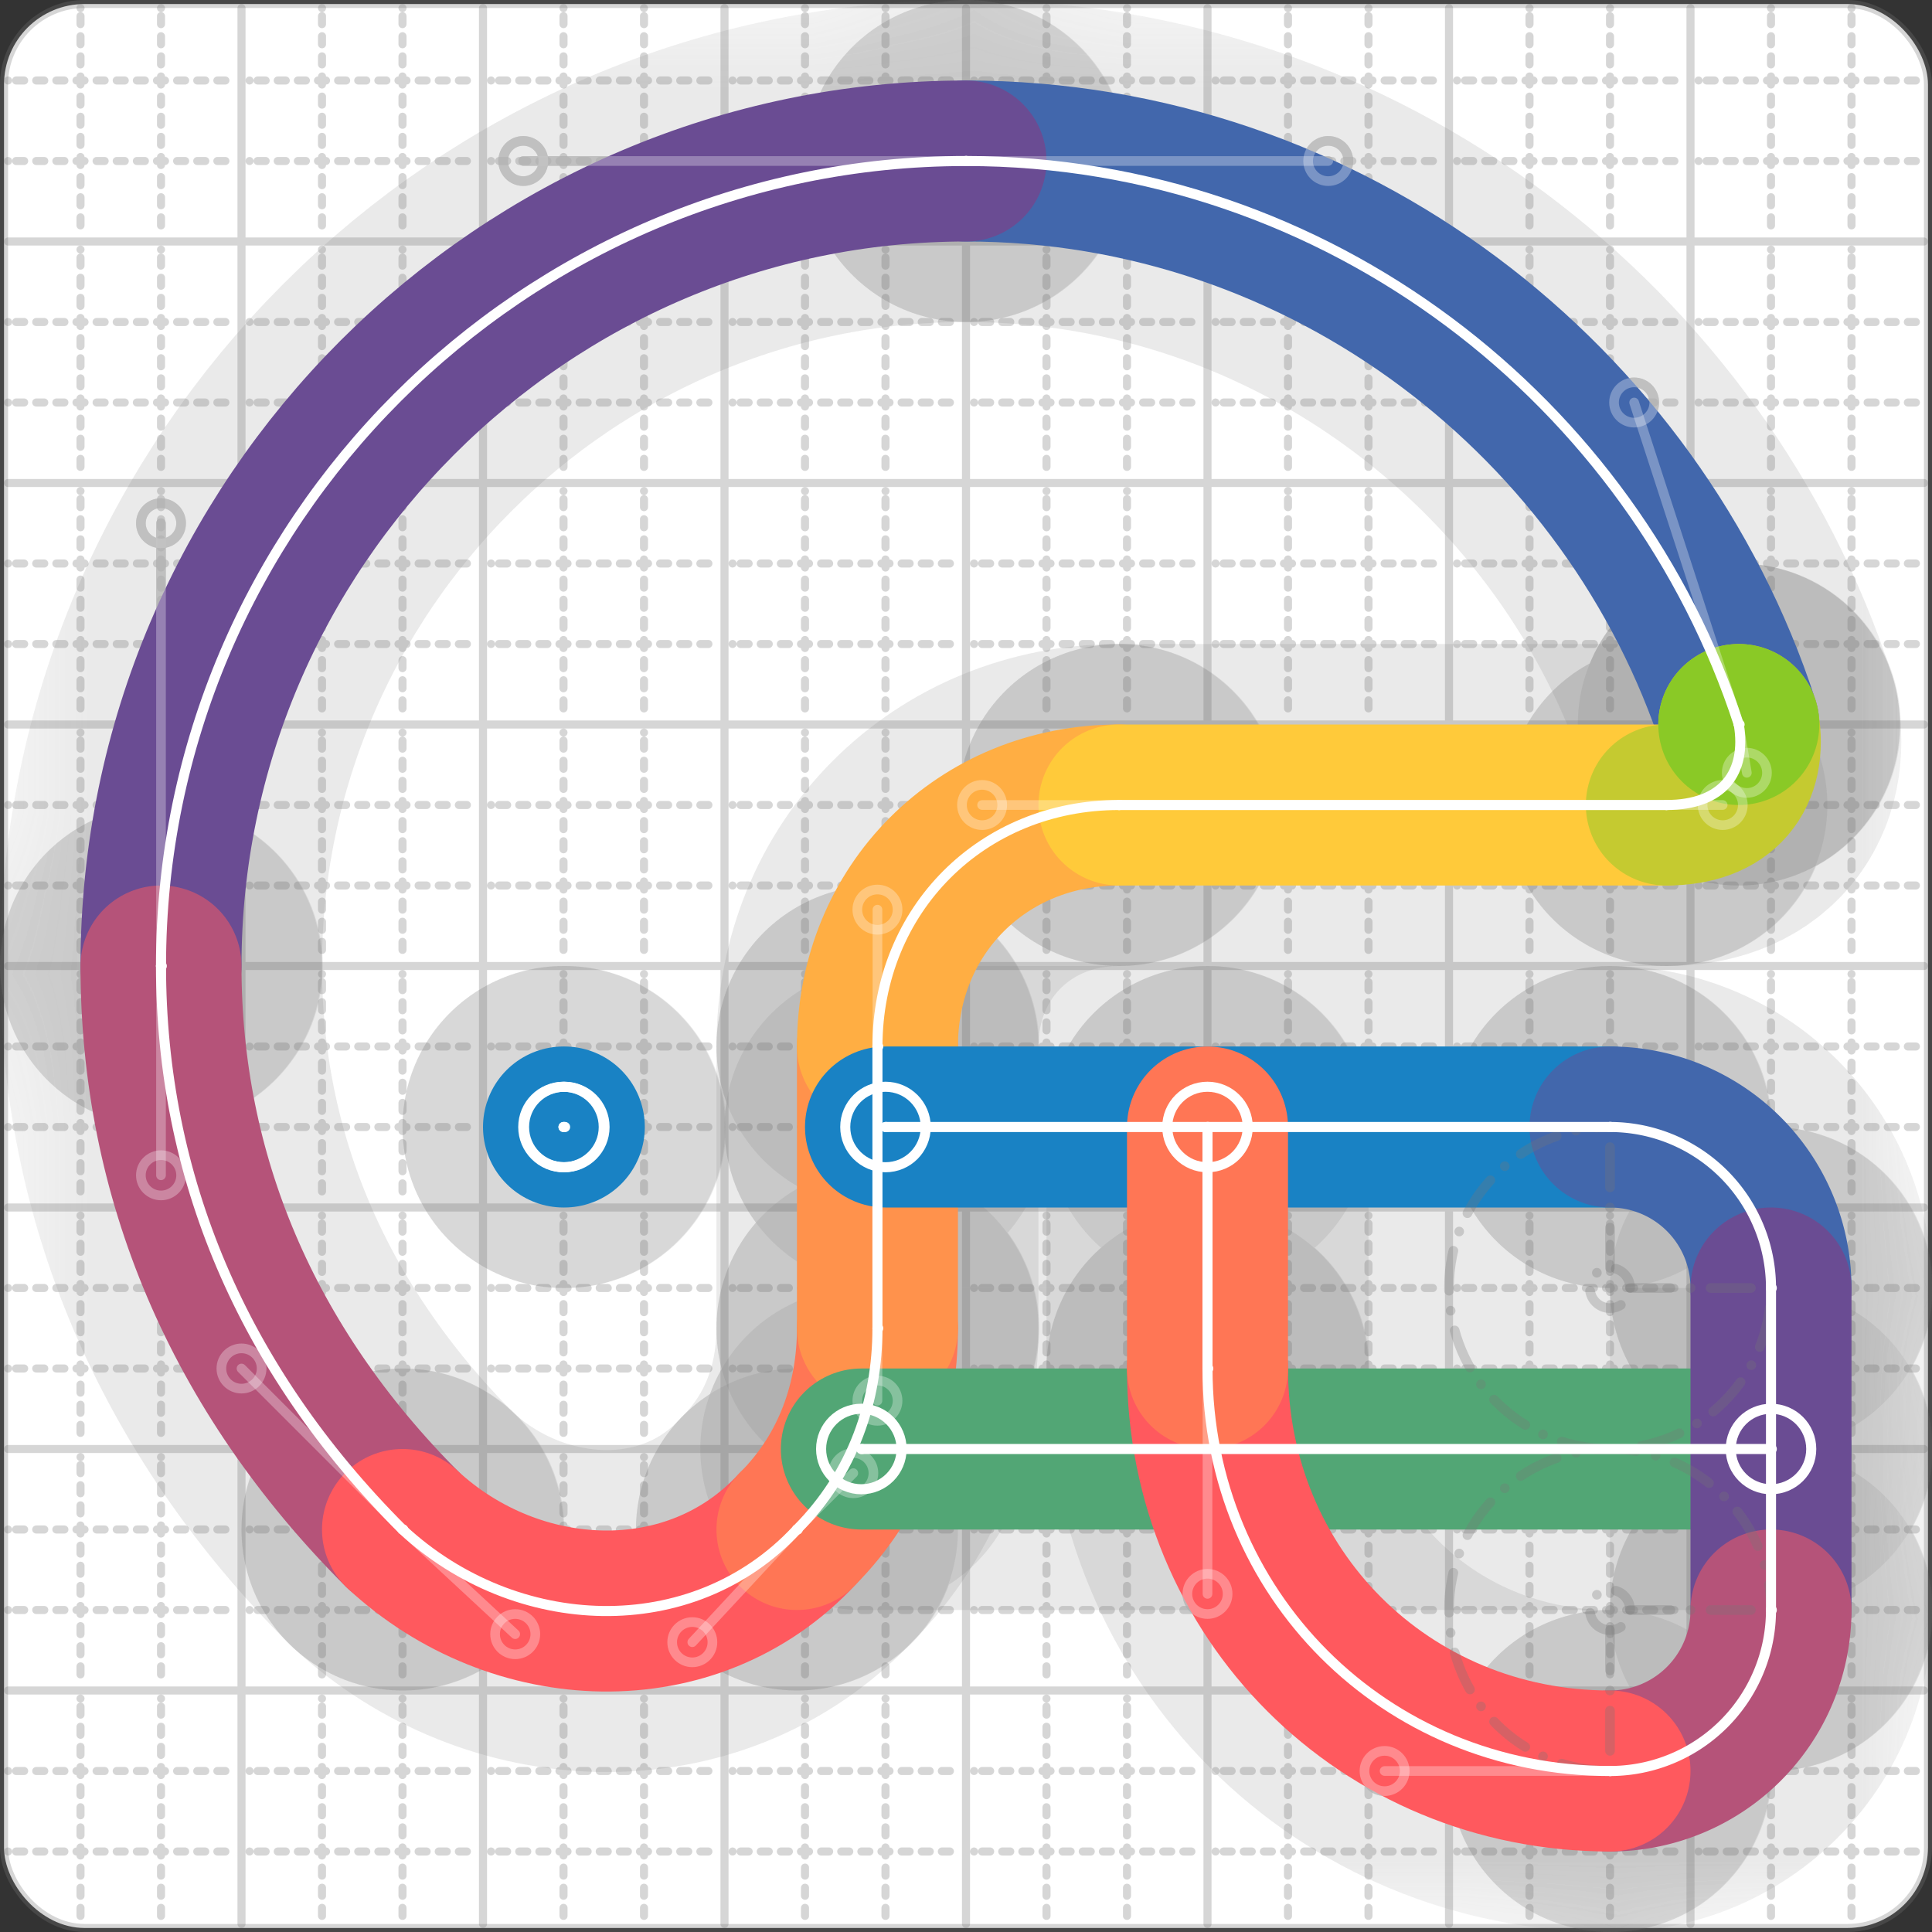 <svg xmlns="http://www.w3.org/2000/svg" width="24" height="24" viewBox="0 0 24 24" fill="none" stroke="currentColor" stroke-width="2" stroke-linecap="round" stroke-linejoin="round"><rect x="0" y="0" width="24" height="24" fill="#333333" stroke="none"/><style>
  @media screen and (prefers-color-scheme: light) {
    .svg-preview-grid-rect { fill: none }
  }
  @media screen and (prefers-color-scheme: dark) {
    .svg-preview-grid-rect { fill: none }
    .svg
    .svg-preview-grid-group,
    .svg-preview-radii-group,
    .svg-preview-shadow-mask-group,
    .svg-preview-shadow-group {
      stroke: #fff;
    }
  }
</style><g class="svg-preview-grid-group" stroke-linecap="butt" stroke-width="0.1" stroke="#777" stroke-opacity="0.3"><rect class="svg-preview-grid-rect" width="23.9" height="23.9" x="0.05" y="0.05" rx="1" fill="#fff"></rect><path stroke-dasharray="0 0.1 0.1 0.15 0.1 0.15 0.1 0.15 0.1 0.15 0.1 0.15 0.1 0.15 0.1 0.15 0.1 0.15 0.1 0.15 0.1 0.15 0.1 0.15 0 0.15" stroke-width="0.1" d="M0.1 1h23.8M1 0.1v23.8M0.1 2h23.8M2 0.1v23.8M0.1 4h23.8M4 0.1v23.8M0.1 5h23.8M5 0.1v23.8M0.1 7h23.8M7 0.1v23.8M0.1 8h23.8M8 0.1v23.8M0.1 10h23.8M10 0.1v23.8M0.1 11h23.8M11 0.1v23.8M0.1 13h23.8M13 0.1v23.8M0.1 14h23.8M14 0.1v23.8M0.1 16h23.8M16 0.1v23.8M0.1 17h23.8M17 0.1v23.8M0.1 19h23.8M19 0.1v23.8M0.1 20h23.8M20 0.1v23.8M0.1 22h23.8M22 0.1v23.8M0.1 23h23.8M23 0.1v23.8"></path><path d="M0.1 3h23.8M3 0.1v23.8M0.1 6h23.8M6 0.1v23.8M0.1 9h23.8M9 0.1v23.8M0.1 12h23.8M12 0.1v23.8M0.1 15h23.8M15 0.1v23.8M0.1 18h23.8M18 0.1v23.8M0.1 21h23.8M21 0.1v23.8"></path></g><g class="svg-preview-shadow-mask-group" stroke-width="4" stroke="#777" stroke-opacity="0.15"><mask id="svg-preview-shadow-mask-0" maskUnits="userSpaceOnUse" stroke-opacity="1" stroke-width="4" stroke="#000"><rect x="0" y="0" width="24" height="24" fill="#fff" stroke="none" rx="1"></rect><path d="M7 14h.01M7.01 14h.01"></path></mask><mask id="svg-preview-shadow-mask-1" maskUnits="userSpaceOnUse" stroke-opacity="1" stroke-width="4" stroke="#000"><rect x="0" y="0" width="24" height="24" fill="#fff" stroke="none" rx="1"></rect><path d="M21.6 9h.01M12 2h.01M2 12h.01M5 19h.01M9.9 19h.01M10.9 16.5h.01M10.9 13h.01M13.9 10h.01M20.7 10h.01M21.6 9h.01"></path></mask><mask id="svg-preview-shadow-mask-2" maskUnits="userSpaceOnUse" stroke-opacity="1" stroke-width="4" stroke="#000"><rect x="0" y="0" width="24" height="24" fill="#fff" stroke="none" rx="1"></rect><path d="M22 18h.01M10.7 18h.01"></path></mask><mask id="svg-preview-shadow-mask-3" maskUnits="userSpaceOnUse" stroke-opacity="1" stroke-width="4" stroke="#000"><rect x="0" y="0" width="24" height="24" fill="#fff" stroke="none" rx="1"></rect><path d="M11 14h.01M20 14h.01M22 16h.01M22 20h.01M20 22h.01M15 17h.01M15 14h.01"></path></mask></g><g class="svg-preview-shadow-group" stroke-width="4" stroke="#777" stroke-opacity="0.15"><path mask="url(#svg-preview-shadow-mask-0)" d="M 7 14 L 7.01 14"></path><path mask="url(#svg-preview-shadow-mask-1)" d="M 21.6 9 C20.3 5 16.5 2 12 2"></path><path mask="url(#svg-preview-shadow-mask-1)" d="M 12 2 C6.5 2 2 6.5 2 12"></path><path mask="url(#svg-preview-shadow-mask-1)" d="M 2 12 C2 14.6 3 17 5 19"></path><path mask="url(#svg-preview-shadow-mask-1)" d="M 5 19 C6.4 20.3 8.6 20.4 9.9 19"></path><path mask="url(#svg-preview-shadow-mask-1)" d="M 9.9 19 C10.6 18.3 10.9 17.4 10.9 16.5"></path><path mask="url(#svg-preview-shadow-mask-1)" d="M 10.9 16.5 L 10.9 13"></path><path mask="url(#svg-preview-shadow-mask-1)" d="M 10.9 13 C10.9 11.3 12.2 10 13.9 10"></path><path mask="url(#svg-preview-shadow-mask-1)" d="M 13.9 10 L 20.7 10"></path><path mask="url(#svg-preview-shadow-mask-1)" d="M 20.7 10 C21.4 10 21.7 9.6 21.6 9"></path><path mask="url(#svg-preview-shadow-mask-1)" d="M 21.6 9 L 21.6 9"></path><path mask="url(#svg-preview-shadow-mask-2)" d="M 22 18 L 10.7 18"></path><path mask="url(#svg-preview-shadow-mask-3)" d="M 11 14 L 20 14"></path><path mask="url(#svg-preview-shadow-mask-3)" d="M 20 14 A2 2 0 0 1 22 16"></path><path mask="url(#svg-preview-shadow-mask-3)" d="M 22 16 L 22 20"></path><path mask="url(#svg-preview-shadow-mask-3)" d="M 22 20 A2 2 0 0 1 20 22"></path><path mask="url(#svg-preview-shadow-mask-3)" d="M 20 22 C17.2 22 15 19.8 15 17"></path><path mask="url(#svg-preview-shadow-mask-3)" d="M 15 17 L 15 14"></path><path d="M7 14h.01M7.01 14h.01M21.6 9h.01M12 2h.01M2 12h.01M5 19h.01M9.9 19h.01M10.9 16.5h.01M10.9 13h.01M13.9 10h.01M20.7 10h.01M21.6 9h.01M22 18h.01M10.7 18h.01M11 14h.01M20 14h.01M22 16h.01M22 20h.01M20 22h.01M15 17h.01M15 14h.01"></path></g><g class="svg-preview-handles-group" stroke-width="0.12" stroke="#777" stroke-opacity="0.6"><path d="M21.6 9 20.3 5"></path><circle cy="5" cx="20.3" r="0.25"></circle><path d="M12 2 16.5 2"></path><circle cy="2" cx="16.5" r="0.25"></circle><path d="M12 2 6.5 2"></path><circle cy="2" cx="6.5" r="0.25"></circle><path d="M2 12 2 6.5"></path><circle cy="6.5" cx="2" r="0.25"></circle><path d="M2 12 2 14.6"></path><circle cy="14.6" cx="2" r="0.25"></circle><path d="M5 19 3 17"></path><circle cy="17" cx="3" r="0.25"></circle><path d="M5 19 6.4 20.3"></path><circle cy="20.3" cx="6.4" r="0.25"></circle><path d="M9.9 19 8.6 20.4"></path><circle cy="20.4" cx="8.6" r="0.25"></circle><path d="M9.9 19 10.6 18.3"></path><circle cy="18.3" cx="10.6" r="0.25"></circle><path d="M10.9 16.5 10.9 17.4"></path><circle cy="17.4" cx="10.9" r="0.25"></circle><path d="M10.9 13 10.9 11.3"></path><circle cy="11.3" cx="10.9" r="0.25"></circle><path d="M13.9 10 12.2 10"></path><circle cy="10" cx="12.2" r="0.25"></circle><path d="M20.7 10 21.4 10"></path><circle cy="10" cx="21.4" r="0.25"></circle><path d="M21.6 9 21.7 9.6"></path><circle cy="9.6" cx="21.7" r="0.25"></circle><path d="M20 22 17.2 22"></path><circle cy="22" cx="17.2" r="0.25"></circle><path d="M15 17 15 19.8"></path><circle cy="19.8" cx="15" r="0.25"></circle></g><g class="svg-preview-colored-path-group"><path d="M 7 14 L 7.01 14" stroke="#1982c4"></path><path d="M 21.6 9 C20.3 5 16.5 2 12 2" stroke="#4267AC"></path><path d="M 12 2 C6.5 2 2 6.5 2 12" stroke="#6a4c93"></path><path d="M 2 12 C2 14.6 3 17 5 19" stroke="#B55379"></path><path d="M 5 19 C6.4 20.3 8.6 20.4 9.9 19" stroke="#FF595E"></path><path d="M 9.9 19 C10.6 18.3 10.9 17.4 10.9 16.5" stroke="#FF7655"></path><path d="M 10.9 16.5 L 10.9 13" stroke="#ff924c"></path><path d="M 10.9 13 C10.9 11.3 12.2 10 13.9 10" stroke="#FFAE43"></path><path d="M 13.9 10 L 20.7 10" stroke="#ffca3a"></path><path d="M 20.7 10 C21.4 10 21.7 9.6 21.6 9" stroke="#C5CA30"></path><path d="M 21.6 9 L 21.6 9" stroke="#8ac926"></path><path d="M 22 18 L 10.7 18" stroke="#52A675"></path><path d="M 11 14 L 20 14" stroke="#1982c4"></path><path d="M 20 14 A2 2 0 0 1 22 16" stroke="#4267AC"></path><path d="M 22 16 L 22 20" stroke="#6a4c93"></path><path d="M 22 20 A2 2 0 0 1 20 22" stroke="#B55379"></path><path d="M 20 22 C17.2 22 15 19.8 15 17" stroke="#FF595E"></path><path d="M 15 17 L 15 14" stroke="#FF7655"></path></g><g class="svg-preview-radii-group" stroke-width="0.12" stroke-dasharray="0 0.25 0.25" stroke="#777" stroke-opacity="0.3"><path d="M20 14 20 16 22 16"></path><circle cy="16" cx="20" r="0.25" stroke-dasharray="0"></circle><circle cy="16" cx="20" r="2"></circle><path d="M22 20 20 20 20 22"></path><circle cy="20" cx="20" r="0.25" stroke-dasharray="0"></circle><circle cy="20" cx="20" r="2"></circle></g><g class="svg-preview-control-path-marker-mask-group" stroke-width="1" stroke="#000"><mask id="svg-preview-control-path-marker-mask-0" maskUnits="userSpaceOnUse"><rect x="0" y="0" width="24" height="24" fill="#fff" stroke="none" rx="1"></rect><path d="M7 14h.01"></path><path d="M7.01 14h.01"></path></mask><mask id="svg-preview-control-path-marker-mask-1" maskUnits="userSpaceOnUse"><rect x="0" y="0" width="24" height="24" fill="#fff" stroke="none" rx="1"></rect><path d="M21.6 9h.01"></path><path d="M12 2h.01"></path></mask><mask id="svg-preview-control-path-marker-mask-2" maskUnits="userSpaceOnUse"><rect x="0" y="0" width="24" height="24" fill="#fff" stroke="none" rx="1"></rect><path d="M12 2h.01"></path><path d="M2 12h.01"></path></mask><mask id="svg-preview-control-path-marker-mask-3" maskUnits="userSpaceOnUse"><rect x="0" y="0" width="24" height="24" fill="#fff" stroke="none" rx="1"></rect><path d="M2 12h.01"></path><path d="M5 19h.01"></path></mask><mask id="svg-preview-control-path-marker-mask-4" maskUnits="userSpaceOnUse"><rect x="0" y="0" width="24" height="24" fill="#fff" stroke="none" rx="1"></rect><path d="M5 19h.01"></path><path d="M9.9 19h.01"></path></mask><mask id="svg-preview-control-path-marker-mask-5" maskUnits="userSpaceOnUse"><rect x="0" y="0" width="24" height="24" fill="#fff" stroke="none" rx="1"></rect><path d="M9.9 19h.01"></path><path d="M10.9 16.5h.01"></path></mask><mask id="svg-preview-control-path-marker-mask-6" maskUnits="userSpaceOnUse"><rect x="0" y="0" width="24" height="24" fill="#fff" stroke="none" rx="1"></rect><path d="M10.9 16.5h.01"></path><path d="M10.9 13h.01"></path></mask><mask id="svg-preview-control-path-marker-mask-7" maskUnits="userSpaceOnUse"><rect x="0" y="0" width="24" height="24" fill="#fff" stroke="none" rx="1"></rect><path d="M10.9 13h.01"></path><path d="M13.9 10h.01"></path></mask><mask id="svg-preview-control-path-marker-mask-8" maskUnits="userSpaceOnUse"><rect x="0" y="0" width="24" height="24" fill="#fff" stroke="none" rx="1"></rect><path d="M13.9 10h.01"></path><path d="M20.7 10h.01"></path></mask><mask id="svg-preview-control-path-marker-mask-9" maskUnits="userSpaceOnUse"><rect x="0" y="0" width="24" height="24" fill="#fff" stroke="none" rx="1"></rect><path d="M20.7 10h.01"></path><path d="M21.6 9h.01"></path></mask><mask id="svg-preview-control-path-marker-mask-10" maskUnits="userSpaceOnUse"><rect x="0" y="0" width="24" height="24" fill="#fff" stroke="none" rx="1"></rect><path d="M21.6 9h.01"></path><path d="M21.6 9h.01"></path></mask><mask id="svg-preview-control-path-marker-mask-11" maskUnits="userSpaceOnUse"><rect x="0" y="0" width="24" height="24" fill="#fff" stroke="none" rx="1"></rect><path d="M22 18h.01"></path><path d="M10.7 18h.01"></path></mask><mask id="svg-preview-control-path-marker-mask-12" maskUnits="userSpaceOnUse"><rect x="0" y="0" width="24" height="24" fill="#fff" stroke="none" rx="1"></rect><path d="M11 14h.01"></path><path d="M20 14h.01"></path></mask><mask id="svg-preview-control-path-marker-mask-13" maskUnits="userSpaceOnUse"><rect x="0" y="0" width="24" height="24" fill="#fff" stroke="none" rx="1"></rect><path d="M20 14h.01"></path><path d="M22 16h.01"></path></mask><mask id="svg-preview-control-path-marker-mask-14" maskUnits="userSpaceOnUse"><rect x="0" y="0" width="24" height="24" fill="#fff" stroke="none" rx="1"></rect><path d="M22 16h.01"></path><path d="M22 20h.01"></path></mask><mask id="svg-preview-control-path-marker-mask-15" maskUnits="userSpaceOnUse"><rect x="0" y="0" width="24" height="24" fill="#fff" stroke="none" rx="1"></rect><path d="M22 20h.01"></path><path d="M20 22h.01"></path></mask><mask id="svg-preview-control-path-marker-mask-16" maskUnits="userSpaceOnUse"><rect x="0" y="0" width="24" height="24" fill="#fff" stroke="none" rx="1"></rect><path d="M20 22h.01"></path><path d="M15 17h.01"></path></mask><mask id="svg-preview-control-path-marker-mask-17" maskUnits="userSpaceOnUse"><rect x="0" y="0" width="24" height="24" fill="#fff" stroke="none" rx="1"></rect><path d="M15 17h.01"></path><path d="M15 14h.01"></path></mask></g><g class="svg-preview-control-path-group" stroke="#fff" stroke-width="0.125"><path mask="url(#svg-preview-control-path-marker-mask-0)" d="M 7 14 L 7.01 14"></path><path mask="url(#svg-preview-control-path-marker-mask-1)" d="M 21.6 9 C20.3 5 16.5 2 12 2"></path><path mask="url(#svg-preview-control-path-marker-mask-2)" d="M 12 2 C6.5 2 2 6.5 2 12"></path><path mask="url(#svg-preview-control-path-marker-mask-3)" d="M 2 12 C2 14.6 3 17 5 19"></path><path mask="url(#svg-preview-control-path-marker-mask-4)" d="M 5 19 C6.4 20.3 8.6 20.4 9.9 19"></path><path mask="url(#svg-preview-control-path-marker-mask-5)" d="M 9.9 19 C10.6 18.3 10.9 17.4 10.9 16.5"></path><path mask="url(#svg-preview-control-path-marker-mask-6)" d="M 10.9 16.5 L 10.9 13"></path><path mask="url(#svg-preview-control-path-marker-mask-7)" d="M 10.9 13 C10.9 11.3 12.2 10 13.9 10"></path><path mask="url(#svg-preview-control-path-marker-mask-8)" d="M 13.9 10 L 20.7 10"></path><path mask="url(#svg-preview-control-path-marker-mask-9)" d="M 20.7 10 C21.4 10 21.7 9.6 21.6 9"></path><path mask="url(#svg-preview-control-path-marker-mask-10)" d="M 21.6 9 L 21.6 9"></path><path mask="url(#svg-preview-control-path-marker-mask-11)" d="M 22 18 L 10.7 18"></path><path mask="url(#svg-preview-control-path-marker-mask-12)" d="M 11 14 L 20 14"></path><path mask="url(#svg-preview-control-path-marker-mask-13)" d="M 20 14 A2 2 0 0 1 22 16"></path><path mask="url(#svg-preview-control-path-marker-mask-14)" d="M 22 16 L 22 20"></path><path mask="url(#svg-preview-control-path-marker-mask-15)" d="M 22 20 A2 2 0 0 1 20 22"></path><path mask="url(#svg-preview-control-path-marker-mask-16)" d="M 20 22 C17.2 22 15 19.8 15 17"></path><path mask="url(#svg-preview-control-path-marker-mask-17)" d="M 15 17 L 15 14"></path></g><g class="svg-preview-control-path-marker-group" stroke="#fff" stroke-width="0.125"><path d="M7 14h.01M7.01 14h.01M21.6 9h.01M12 2h.01M12 2h.01M2 12h.01M2 12h.01M5 19h.01M5 19h.01M9.9 19h.01M9.9 19h.01M10.9 16.5h.01M10.9 16.5h.01M10.9 13h.01M10.9 13h.01M13.9 10h.01M13.9 10h.01M20.7 10h.01M20.7 10h.01M21.6 9h.01M21.6 9h.01M21.6 9h.01M22 18h.01M10.7 18h.01M11 14h.01M20 14h.01M20 14h.01M22 16h.01M22 16h.01M22 20h.01M22 20h.01M20 22h.01M20 22h.01M15 17h.01M15 17h.01M15 14h.01"></path><circle cx="7" cy="14" r="0.5"></circle><circle cx="7.01" cy="14" r="0.5"></circle><circle cx="22" cy="18" r="0.5"></circle><circle cx="10.7" cy="18" r="0.5"></circle><circle cx="11" cy="14" r="0.5"></circle><circle cx="15" cy="14" r="0.5"></circle></g><g class="svg-preview-handles-group" stroke-width="0.12" stroke="#FFF" stroke-opacity="0.3"><path d="M21.6 9 20.3 5"></path><circle cy="5" cx="20.3" r="0.25"></circle><path d="M12 2 16.5 2"></path><circle cy="2" cx="16.5" r="0.25"></circle><path d="M12 2 6.5 2"></path><circle cy="2" cx="6.5" r="0.25"></circle><path d="M2 12 2 6.5"></path><circle cy="6.5" cx="2" r="0.25"></circle><path d="M2 12 2 14.6"></path><circle cy="14.6" cx="2" r="0.25"></circle><path d="M5 19 3 17"></path><circle cy="17" cx="3" r="0.25"></circle><path d="M5 19 6.4 20.3"></path><circle cy="20.3" cx="6.4" r="0.25"></circle><path d="M9.9 19 8.6 20.4"></path><circle cy="20.4" cx="8.6" r="0.25"></circle><path d="M9.9 19 10.6 18.3"></path><circle cy="18.3" cx="10.6" r="0.25"></circle><path d="M10.9 16.5 10.9 17.4"></path><circle cy="17.4" cx="10.9" r="0.25"></circle><path d="M10.9 13 10.9 11.3"></path><circle cy="11.3" cx="10.9" r="0.25"></circle><path d="M13.9 10 12.2 10"></path><circle cy="10" cx="12.2" r="0.25"></circle><path d="M20.7 10 21.4 10"></path><circle cy="10" cx="21.4" r="0.25"></circle><path d="M21.6 9 21.7 9.6"></path><circle cy="9.6" cx="21.7" r="0.25"></circle><path d="M20 22 17.2 22"></path><circle cy="22" cx="17.2" r="0.25"></circle><path d="M15 17 15 19.8"></path><circle cy="19.8" cx="15" r="0.25"></circle></g></svg>